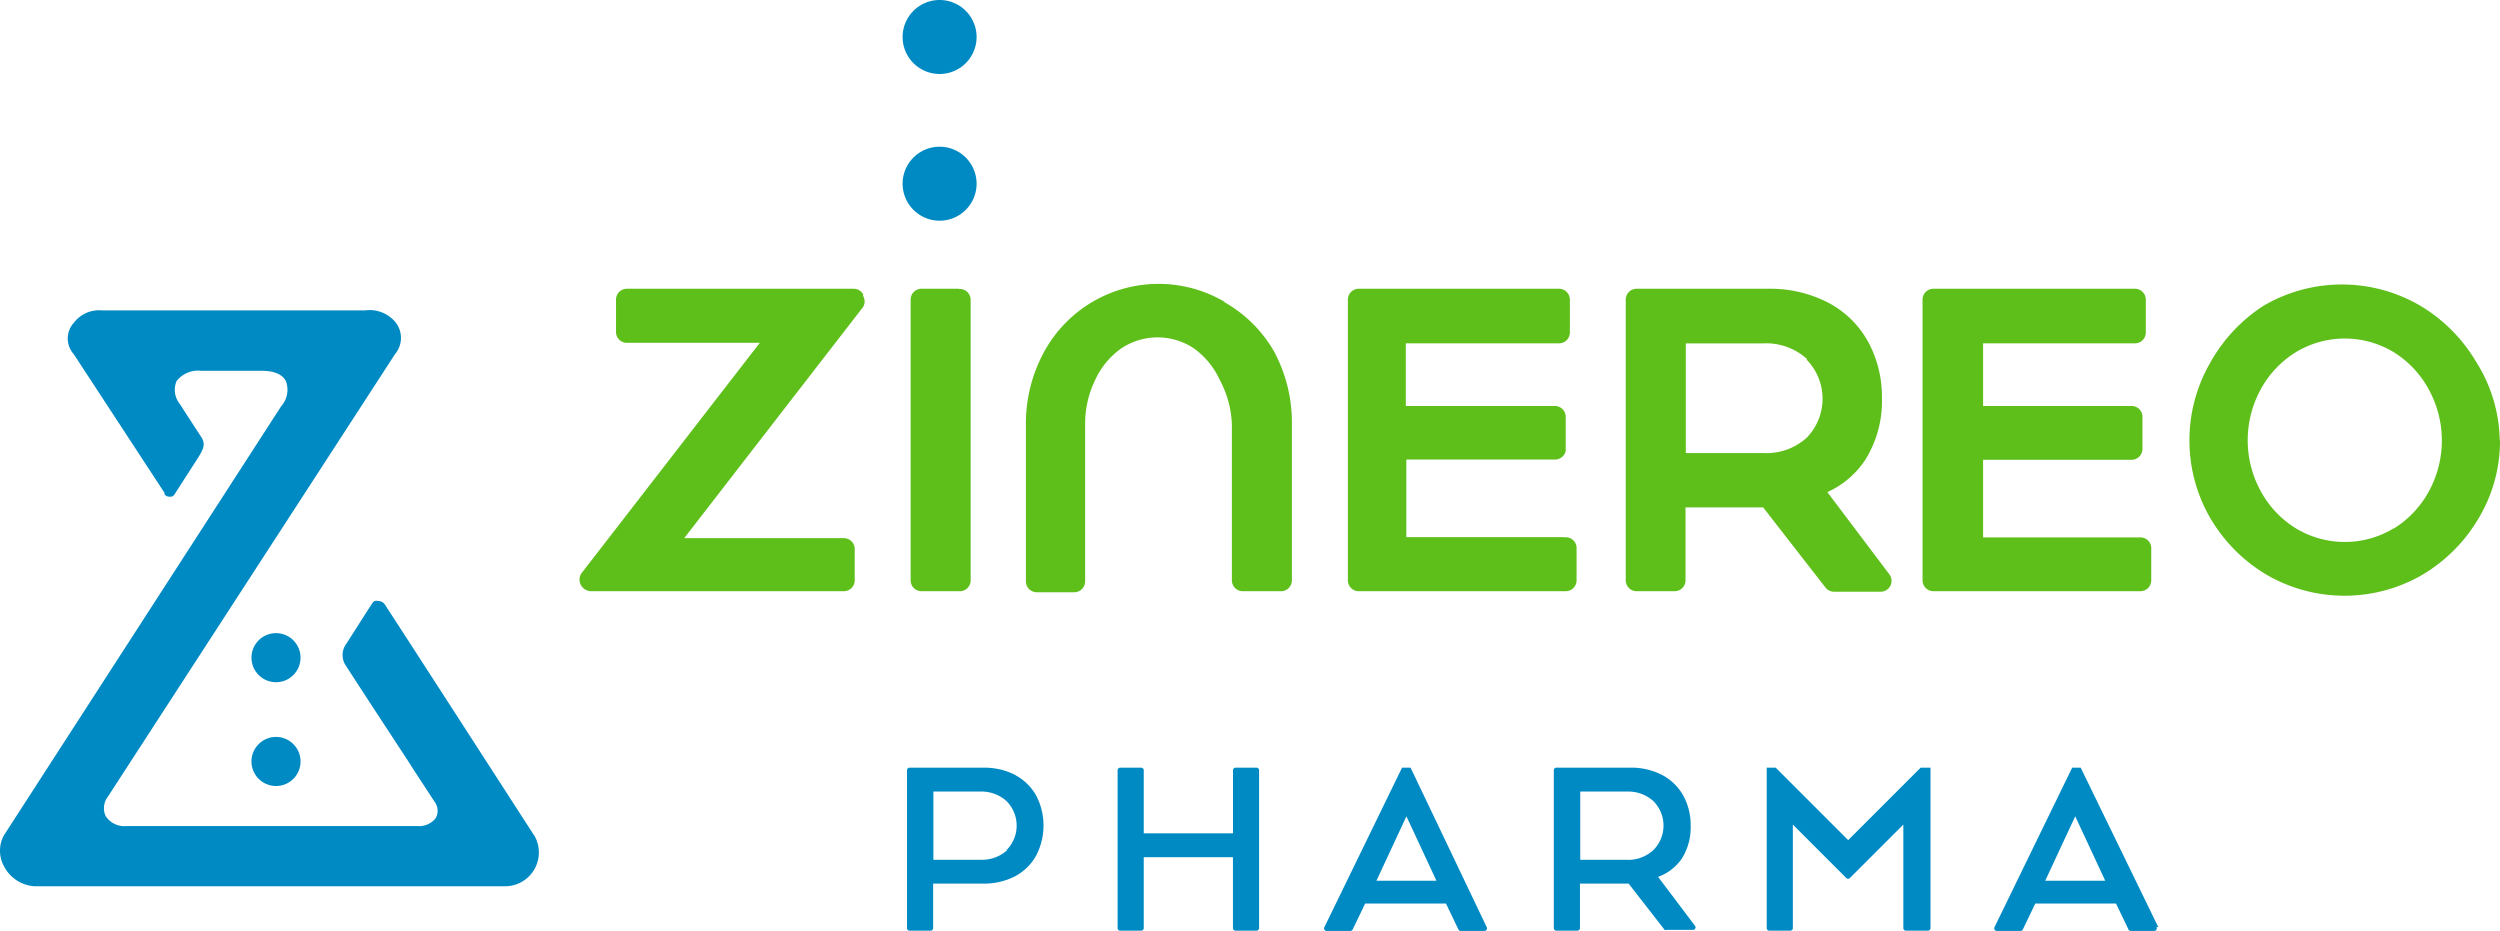 <svg xmlns="http://www.w3.org/2000/svg" width="110.967" height="41.321" viewBox="0 0 110.967 41.321">
  <g id="Grupo_5920" data-name="Grupo 5920" transform="translate(-19.036 7.626)">
    <g id="Grupo_5923" data-name="Grupo 5923" transform="translate(19.036 6.141)">
      <path id="Trazado_28" data-name="Trazado 28" d="M91.608,75.467A1.089,1.089,0,1,1,92.7,74.379a1.089,1.089,0,0,1-1.089,1.089" transform="translate(-79.36 -58.953)" fill="#008ac3"/>
      <path id="Trazado_29" data-name="Trazado 29" d="M91.608,79.277A1.089,1.089,0,1,1,92.7,78.189a1.089,1.089,0,0,1-1.089,1.089" transform="translate(-79.36 -58.156)" fill="#008ac3"/>
      <path id="Trazado_30" data-name="Trazado 30" d="M104.983,84.723c-.181-.278-5.588-8.66-6.6-10.208a.351.351,0,0,0-.3-.169.362.362,0,0,0-.157,0,.254.254,0,0,0-.1.085l-.29.448-.871,1.367a.835.835,0,0,0,0,1c.556.871,1.9,2.915,2.879,4.415l.06.1,1.028,1.572h0a.665.665,0,0,1,0,.653.931.931,0,0,1-.786.351H86.889a.98.98,0,0,1-.907-.447.835.835,0,0,1,.1-.859L98.827,63.388a1.113,1.113,0,0,0,0-1.439,1.488,1.488,0,0,0-1.343-.5H85.849A1.415,1.415,0,0,0,84.567,62a1.04,1.04,0,0,0,0,1.391l4.028,6.156h0v.06a.254.254,0,0,0,.206.109h.109a.242.242,0,0,0,.133-.109l.98-1.524c.314-.484.411-.7.194-1.028l-.786-1.209h0l-.145-.23a1,1,0,0,1-.157-1.028,1.209,1.209,0,0,1,1.089-.46h2.673c.556,0,.919.145,1.089.448a1.1,1.1,0,0,1-.206,1.125L81.459,84.759a1.439,1.439,0,0,0,0,1.342,1.645,1.645,0,0,0,1.355.907h20.948a1.5,1.5,0,0,0,1.234-2.274" transform="translate(-81.293 -61.437)" fill="#008ac3"/>
    </g>
    <g id="Grupo_5922" data-name="Grupo 5922" transform="translate(44.753 -7.626)">
      <path id="Trazado_31" data-name="Trazado 31" d="M79.847,112.24h-.93a.115.115,0,0,0-.115.115v2.8H74.84v-2.8a.115.115,0,0,0-.115-.115h-.93a.115.115,0,0,0-.115.115v7.005a.115.115,0,0,0,.115.115h.93a.115.115,0,0,0,.115-.115v-3.147H78.8v3.147a.115.115,0,0,0,.115.115h.93a.115.115,0,0,0,.115-.115v-7.005a.115.115,0,0,0-.115-.115" transform="translate(-49.79 -78.165)" fill="#008ac3"/>
      <path id="Trazado_32" data-name="Trazado 32" d="M70.363,112.573a2.986,2.986,0,0,0-1.436-.333H65.655a.115.115,0,0,0-.115.115v7.005a.115.115,0,0,0,.115.115h.93a.115.115,0,0,0,.115-.115v-1.975h2.216a2.986,2.986,0,0,0,1.436-.333,2.3,2.3,0,0,0,.93-.93,2.883,2.883,0,0,0,0-2.63,2.3,2.3,0,0,0-.93-.919m-.368,3.33a1.654,1.654,0,0,1-1.148.425H66.711V113.3h2.1a1.654,1.654,0,0,1,1.148.425,1.539,1.539,0,0,1,0,2.171Z" transform="translate(-50.998 -78.165)" fill="#008ac3"/>
      <path id="Trazado_33" data-name="Trazado 33" d="M114.842,119.314,111.4,112.24h-.379l-3.445,7.074a.115.115,0,0,0,.1.172h1.057a.115.115,0,0,0,.1-.069l.551-1.148h3.583l.551,1.148a.126.126,0,0,0,.1.069h1.045a.115.115,0,0,0,.1-.172m-4.938-2.056,1.332-2.86,1.332,2.86Z" transform="translate(-44.761 -78.165)" fill="#008ac3"/>
      <path id="Trazado_34" data-name="Trazado 34" d="M95.168,117.086a2.17,2.17,0,0,0,1.057-.815,2.618,2.618,0,0,0,.39-1.459,2.745,2.745,0,0,0-.322-1.321,2.3,2.3,0,0,0-.93-.919,2.986,2.986,0,0,0-1.436-.333H90.655a.115.115,0,0,0-.115.115v7.005a.115.115,0,0,0,.115.115h.93a.115.115,0,0,0,.115-.115v-1.975h2.159l1.6,2.056a.115.115,0,0,0,.092,0H96.7a.115.115,0,0,0,.092-.2Zm-1.355-.758h-2.1V113.3h2.1a1.653,1.653,0,0,1,1.148.425,1.539,1.539,0,0,1,0,2.171,1.654,1.654,0,0,1-1.16.436Z" transform="translate(-47.288 -78.165)" fill="#008ac3"/>
      <path id="Trazado_35" data-name="Trazado 35" d="M85.5,112.24h-.379l-3.445,7.074a.115.115,0,0,0,.1.172h1.057a.126.126,0,0,0,.1-.069l.551-1.148H87.07l.551,1.148a.115.115,0,0,0,.1.069h1.057a.115.115,0,0,0,.1-.172Zm-1.516,5.019,1.332-2.86,1.332,2.86Z" transform="translate(-48.606 -78.165)" fill="#008ac3"/>
      <path id="Trazado_36" data-name="Trazado 36" d="M105.6,112.24l-3.216,3.216-3.216-3.216h-.4v7.12a.115.115,0,0,0,.115.115h.93a.115.115,0,0,0,.115-.115v-4.594l2.366,2.366a.115.115,0,0,0,.172,0l2.366-2.366v4.594a.115.115,0,0,0,.115.115h.976a.115.115,0,0,0,.115-.115v-7.12Z" transform="translate(-46.066 -78.165)" fill="#008ac3"/>
      <path id="Trazado_37" data-name="Trazado 37" d="M65.467,94.067a.482.482,0,0,1,0,.505l-7.936,10.255h7.086a.482.482,0,0,1,.482.482v1.39a.482.482,0,0,1-.482.482H53.386a.517.517,0,0,1-.436-.769l7.936-10.255h-5.9a.482.482,0,0,1-.482-.482V94.239a.482.482,0,0,1,.482-.482h10.06a.482.482,0,0,1,.436.264m4.261-.264H68.063a.482.482,0,0,0-.482.482V106.7a.482.482,0,0,0,.482.482h1.665a.482.482,0,0,0,.517-.482V94.239a.482.482,0,0,0-.517-.471Zm11.783.586a5.786,5.786,0,0,0-8.028,2.228,6.649,6.649,0,0,0-.8,3.284v6.891a.482.482,0,0,0,.482.482h1.665a.482.482,0,0,0,.482-.482V99.809a4.444,4.444,0,0,1,.448-2.01,3.514,3.514,0,0,1,1.148-1.39,2.906,2.906,0,0,1,3.239,0A3.525,3.525,0,0,1,81.3,97.8a4.456,4.456,0,0,1,.54,2.01V106.7a.482.482,0,0,0,.482.482h1.7a.482.482,0,0,0,.482-.482V99.809a6.649,6.649,0,0,0-.8-3.284,5.857,5.857,0,0,0-2.194-2.171ZM96.59,104.782H89.584v-3.445h6.592a.482.482,0,0,0,.482-.379V99.442a.482.482,0,0,0-.482-.482H89.561V96.18h6.8a.482.482,0,0,0,.482-.482V94.239a.482.482,0,0,0-.482-.482H87.471a.482.482,0,0,0-.482.482V106.7a.482.482,0,0,0,.482.482h9.187a.482.482,0,0,0,.482-.482v-1.459a.482.482,0,0,0-.563-.448Zm14.436,1.654a.482.482,0,0,1-.379.769h-2.079a.482.482,0,0,1-.379-.184l-2.768-3.56h-3.445V106.7a.482.482,0,0,1-.482.482H99.805a.482.482,0,0,1-.482-.482V94.239a.482.482,0,0,1,.482-.482h5.823a5.593,5.593,0,0,1,2.687.62,4.3,4.3,0,0,1,1.78,1.757,5.134,5.134,0,0,1,.6,2.481,4.927,4.927,0,0,1-.746,2.745,4.008,4.008,0,0,1-1.677,1.424Zm-3.663-9.566a2.7,2.7,0,0,0-1.929-.689h-3.445v4.869h3.445a2.653,2.653,0,0,0,1.929-.689,2.481,2.481,0,0,0,0-3.445Zm14.826,7.924h-7.005v-3.445h6.592a.482.482,0,0,0,.482-.482V99.442a.482.482,0,0,0-.482-.482h-6.592V96.18h6.741a.482.482,0,0,0,.482-.482V94.239a.482.482,0,0,0-.482-.482h-8.946a.482.482,0,0,0-.482.482V106.7a.482.482,0,0,0,.482.482h9.187a.482.482,0,0,0,.482-.482v-1.459a.482.482,0,0,0-.471-.448Zm15.94-4.307a6.706,6.706,0,0,1-.942,3.445,7.085,7.085,0,0,1-2.515,2.527,6.891,6.891,0,0,1-6.891,0,7.086,7.086,0,0,1-2.515-2.527,6.891,6.891,0,0,1,0-6.891,7.085,7.085,0,0,1,2.4-2.55,6.891,6.891,0,0,1,6.891,0,7.086,7.086,0,0,1,2.515,2.515,6.719,6.719,0,0,1,1.045,3.48Zm-4.72,3.916a4.422,4.422,0,0,0,1.562-1.654,4.708,4.708,0,0,0,0-4.513,4.422,4.422,0,0,0-1.562-1.665,4.2,4.2,0,0,0-4.341,0,4.41,4.41,0,0,0-1.562,1.654,4.708,4.708,0,0,0,0,4.513,4.41,4.41,0,0,0,1.562,1.654,4.2,4.2,0,0,0,4.341,0Z" transform="translate(-52.878 -80.94)" fill="#5ebf1b"/>
      <path id="Trazado_38" data-name="Trazado 38" d="M65.37,84.212a1.642,1.642,0,1,0,1.642-1.642,1.642,1.642,0,0,0-1.642,1.642" transform="translate(-51.023 -82.57)" fill="#008ac3"/>
      <path id="Trazado_39" data-name="Trazado 39" d="M65.37,89.882a1.642,1.642,0,1,0,1.642-1.642,1.642,1.642,0,0,0-1.642,1.642" transform="translate(-51.023 -81.728)" fill="#008ac3"/>
    </g>
  </g>
</svg>
